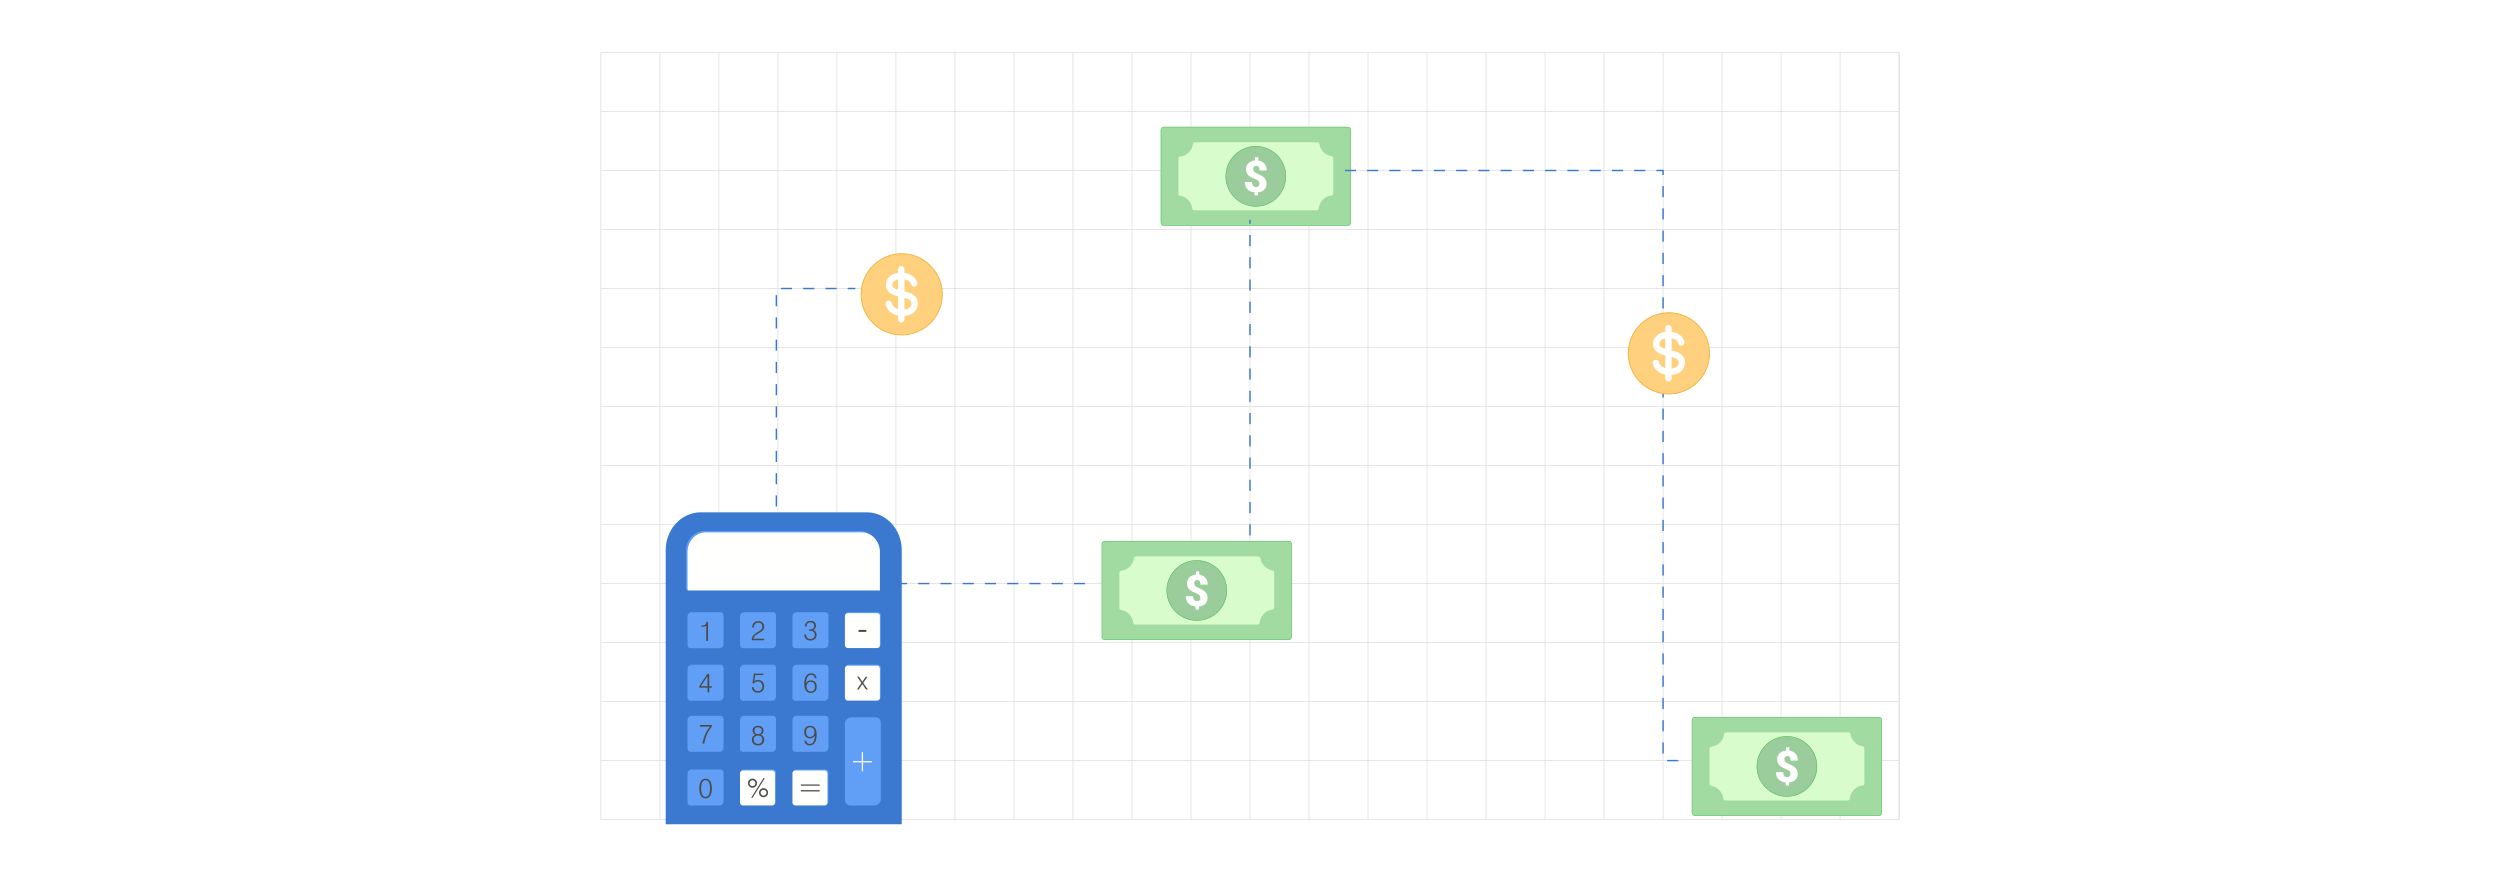 <?xml version="1.0" encoding="UTF-8"?><svg id="Layer_1" xmlns="http://www.w3.org/2000/svg" xmlns:xlink="http://www.w3.org/1999/xlink" viewBox="0 0 860 300"><defs><filter id="drop-shadow-1" filterUnits="userSpaceOnUse"><feOffset dx="2" dy="2"/><feGaussianBlur result="blur" stdDeviation="3"/><feFlood flood-color="#333" flood-opacity=".08"/><feComposite in2="blur" operator="in"/><feComposite in="SourceGraphic"/></filter><filter id="drop-shadow-2" filterUnits="userSpaceOnUse"><feOffset dx="2" dy="2"/><feGaussianBlur result="blur-2" stdDeviation="3"/><feFlood flood-color="#333" flood-opacity=".08"/><feComposite in2="blur-2" operator="in"/><feComposite in="SourceGraphic"/></filter><filter id="drop-shadow-3" filterUnits="userSpaceOnUse"><feOffset dx="2" dy="2"/><feGaussianBlur result="blur-3" stdDeviation="3"/><feFlood flood-color="#333" flood-opacity=".08"/><feComposite in2="blur-3" operator="in"/><feComposite in="SourceGraphic"/></filter><filter id="drop-shadow-4" filterUnits="userSpaceOnUse"><feOffset dx="2" dy="2"/><feGaussianBlur result="blur-4" stdDeviation="3"/><feFlood flood-color="#333" flood-opacity=".08"/><feComposite in2="blur-4" operator="in"/><feComposite in="SourceGraphic"/></filter><filter id="drop-shadow-5" filterUnits="userSpaceOnUse"><feOffset dx="2" dy="2"/><feGaussianBlur result="blur-5" stdDeviation="3"/><feFlood flood-color="#333" flood-opacity=".08"/><feComposite in2="blur-5" operator="in"/><feComposite in="SourceGraphic"/></filter><filter id="drop-shadow-6" filterUnits="userSpaceOnUse"><feOffset dx="2" dy="2"/><feGaussianBlur result="blur-6" stdDeviation="3"/><feFlood flood-color="#333" flood-opacity=".08"/><feComposite in2="blur-6" operator="in"/><feComposite in="SourceGraphic"/></filter></defs><rect y="0" width="860" height="300" rx="5" ry="5" fill="#fff" stroke-width="0"/><rect x="206.702" y="18.05" width="446.596" height="263.9" fill="none" stroke="#dbdcdd" stroke-miterlimit="10" stroke-width=".25"/><polyline points="653.298 261.65 632.997 261.65 612.703 261.65 592.402 261.65 572.101 261.65 551.799 261.65 531.498 261.65 511.197 261.65 490.904 261.65 470.602 261.65 450.301 261.65 430 261.65 409.699 261.65 389.405 261.65 369.104 261.65 348.803 261.65 328.502 261.65 308.2 261.65 287.899 261.65 267.606 261.65 247.304 261.65 227.003 261.65 206.702 261.65" fill="none" stroke="#dbdcdd" stroke-miterlimit="10" stroke-width=".25"/><polyline points="653.298 241.348 632.997 241.348 612.703 241.348 592.402 241.348 572.101 241.348 551.799 241.348 531.498 241.348 511.197 241.348 490.904 241.348 470.602 241.348 450.301 241.348 430 241.348 409.699 241.348 389.405 241.348 369.104 241.348 348.803 241.348 328.502 241.348 308.2 241.348 287.899 241.348 267.606 241.348 247.304 241.348 227.003 241.348 206.702 241.348" fill="none" stroke="#dbdcdd" stroke-miterlimit="10" stroke-width=".25"/><polyline points="653.298 221.047 632.997 221.047 612.703 221.047 592.402 221.047 572.101 221.047 551.799 221.047 531.498 221.047 511.197 221.047 490.904 221.047 470.602 221.047 450.301 221.047 430 221.047 409.699 221.047 389.405 221.047 369.104 221.047 348.803 221.047 328.502 221.047 308.2 221.047 287.899 221.047 267.606 221.047 247.304 221.047 227.003 221.047 206.702 221.047" fill="none" stroke="#dbdcdd" stroke-miterlimit="10" stroke-width=".25"/><polyline points="653.298 200.746 632.997 200.746 612.703 200.746 592.402 200.746 572.101 200.746 551.799 200.746 531.498 200.746 511.197 200.746 490.904 200.746 470.602 200.746 450.301 200.746 430 200.746 409.699 200.746 389.405 200.746 369.104 200.746 348.803 200.746 328.502 200.746 308.2 200.746 287.899 200.746 267.606 200.746 247.304 200.746 227.003 200.746 206.702 200.746" fill="none" stroke="#dbdcdd" stroke-miterlimit="10" stroke-width=".25"/><polyline points="653.298 180.452 632.997 180.452 612.703 180.452 592.402 180.452 572.101 180.452 551.799 180.452 531.498 180.452 511.197 180.452 490.904 180.452 470.602 180.452 450.301 180.452 430 180.452 409.699 180.452 389.405 180.452 369.104 180.452 348.803 180.452 328.502 180.452 308.2 180.452 287.899 180.452 267.606 180.452 247.304 180.452 227.003 180.452 206.702 180.452" fill="none" stroke="#dbdcdd" stroke-miterlimit="10" stroke-width=".25"/><polyline points="653.298 160.151 632.997 160.151 612.703 160.151 592.402 160.151 572.101 160.151 551.799 160.151 531.498 160.151 511.197 160.151 490.904 160.151 470.602 160.151 450.301 160.151 430 160.151 409.699 160.151 389.405 160.151 369.104 160.151 348.803 160.151 328.502 160.151 308.2 160.151 287.899 160.151 267.606 160.151 247.304 160.151 227.003 160.151 206.702 160.151" fill="none" stroke="#dbdcdd" stroke-miterlimit="10" stroke-width=".25"/><polyline points="653.298 139.85 632.997 139.85 612.703 139.85 592.402 139.85 572.101 139.85 551.799 139.85 531.498 139.85 511.197 139.85 490.904 139.85 470.602 139.85 450.301 139.85 430 139.85 409.699 139.85 389.405 139.85 369.104 139.85 348.803 139.85 328.502 139.85 308.2 139.85 287.899 139.85 267.606 139.85 247.304 139.85 227.003 139.85 206.702 139.85" fill="none" stroke="#dbdcdd" stroke-miterlimit="10" stroke-width=".25"/><polyline points="653.298 119.549 632.997 119.549 612.703 119.549 592.402 119.549 572.101 119.549 551.799 119.549 531.498 119.549 511.197 119.549 490.904 119.549 470.602 119.549 450.301 119.549 430 119.549 409.699 119.549 389.405 119.549 369.104 119.549 348.803 119.549 328.502 119.549 308.2 119.549 287.899 119.549 267.606 119.549 247.304 119.549 227.003 119.549 206.702 119.549" fill="none" stroke="#dbdcdd" stroke-miterlimit="10" stroke-width=".25"/><polyline points="653.298 99.248 632.997 99.248 612.703 99.248 592.402 99.248 572.101 99.248 551.799 99.248 531.498 99.248 511.197 99.248 490.904 99.248 470.602 99.248 450.301 99.248 430 99.248 409.699 99.248 389.405 99.248 369.104 99.248 348.803 99.248 328.502 99.248 308.2 99.248 287.899 99.248 267.606 99.248 247.304 99.248 227.003 99.248 206.702 99.248" fill="none" stroke="#dbdcdd" stroke-miterlimit="10" stroke-width=".25"/><polyline points="653.298 78.947 632.997 78.947 612.703 78.947 592.402 78.947 572.101 78.947 551.799 78.947 531.498 78.947 511.197 78.947 490.904 78.947 470.602 78.947 450.301 78.947 430 78.947 409.699 78.947 389.405 78.947 369.104 78.947 348.803 78.947 328.502 78.947 308.2 78.947 287.899 78.947 267.606 78.947 247.304 78.947 227.003 78.947 206.702 78.947" fill="none" stroke="#dbdcdd" stroke-miterlimit="10" stroke-width=".25"/><polyline points="653.298 58.653 632.997 58.653 612.703 58.653 592.402 58.653 572.101 58.653 551.799 58.653 531.498 58.653 511.197 58.653 490.904 58.653 470.602 58.653 450.301 58.653 430 58.653 409.699 58.653 389.405 58.653 369.104 58.653 348.803 58.653 328.502 58.653 308.2 58.653 287.899 58.653 267.606 58.653 247.304 58.653 227.003 58.653 206.702 58.653" fill="none" stroke="#dbdcdd" stroke-miterlimit="10" stroke-width=".25"/><polyline points="653.298 38.352 632.997 38.352 612.703 38.352 592.402 38.352 572.101 38.352 551.799 38.352 531.498 38.352 511.197 38.352 490.904 38.352 470.602 38.352 450.301 38.352 430 38.352 409.699 38.352 389.405 38.352 369.104 38.352 348.803 38.352 328.502 38.352 308.2 38.352 287.899 38.352 267.606 38.352 247.304 38.352 227.003 38.352 206.702 38.352" fill="none" stroke="#dbdcdd" stroke-miterlimit="10" stroke-width=".25"/><polyline points="653.298 281.951 653.298 261.65 653.298 241.348 653.298 221.047 653.298 200.754 653.298 200.746 653.298 180.452 653.298 160.151 653.298 139.85 653.298 119.549 653.298 99.248 653.298 78.954 653.298 78.947 653.298 58.653 653.298 38.352 653.298 18.051" fill="none" stroke="#dbdcdd" stroke-miterlimit="10" stroke-width=".25"/><polyline points="632.994 18.049 632.994 38.35 632.994 58.652 632.994 78.953 632.994 99.246 632.994 119.548 632.994 139.849 632.994 160.15 632.994 180.451 632.994 200.752 632.994 221.046 632.994 241.347 632.994 261.648 632.994 281.949" fill="none" stroke="#dbdcdd" stroke-miterlimit="10" stroke-width=".25"/><polyline points="612.7 18.049 612.7 38.35 612.7 58.652 612.7 78.953 612.7 99.246 612.7 119.548 612.7 139.849 612.7 160.15 612.7 180.451 612.7 200.752 612.7 221.046 612.7 241.347 612.7 261.648 612.7 281.949" fill="none" stroke="#dbdcdd" stroke-miterlimit="10" stroke-width=".25"/><polyline points="592.399 18.049 592.399 38.35 592.399 58.652 592.399 78.953 592.399 99.246 592.399 119.548 592.399 139.849 592.399 160.15 592.399 180.451 592.399 200.752 592.399 221.046 592.399 241.347 592.399 261.648 592.399 281.949" fill="none" stroke="#dbdcdd" stroke-miterlimit="10" stroke-width=".25"/><polyline points="572.098 18.049 572.098 38.35 572.098 58.652 572.098 78.953 572.098 99.246 572.098 119.548 572.098 139.849 572.098 160.15 572.098 180.451 572.098 200.752 572.098 221.046 572.098 241.347 572.098 261.648 572.098 281.949" fill="none" stroke="#dbdcdd" stroke-miterlimit="10" stroke-width=".25"/><polyline points="551.797 18.049 551.797 38.35 551.797 58.652 551.797 78.953 551.797 99.246 551.797 119.548 551.797 139.849 551.797 160.15 551.797 180.451 551.797 200.752 551.797 221.046 551.797 241.347 551.797 261.648 551.797 281.949" fill="none" stroke="#dbdcdd" stroke-miterlimit="10" stroke-width=".25"/><polyline points="531.495 18.049 531.495 38.35 531.495 58.652 531.495 78.953 531.495 99.246 531.495 119.548 531.495 139.849 531.495 160.15 531.495 180.451 531.495 200.752 531.495 221.046 531.495 241.347 531.495 261.648 531.495 281.949" fill="none" stroke="#dbdcdd" stroke-miterlimit="10" stroke-width=".25"/><polyline points="511.194 18.049 511.194 38.35 511.194 58.652 511.194 78.953 511.194 99.246 511.194 119.548 511.194 139.849 511.194 160.15 511.194 180.451 511.194 200.752 511.194 221.046 511.194 241.347 511.194 261.648 511.194 281.949" fill="none" stroke="#dbdcdd" stroke-miterlimit="10" stroke-width=".25"/><polyline points="490.901 18.049 490.901 38.35 490.901 58.652 490.901 78.953 490.901 99.246 490.901 119.548 490.901 139.849 490.901 160.15 490.901 180.451 490.901 200.752 490.901 221.046 490.901 241.347 490.901 261.648 490.901 281.949" fill="none" stroke="#dbdcdd" stroke-miterlimit="10" stroke-width=".25"/><polyline points="470.599 18.049 470.599 38.35 470.599 58.652 470.599 78.953 470.599 99.246 470.599 119.548 470.599 139.849 470.599 160.15 470.599 180.451 470.599 200.752 470.599 221.046 470.599 241.347 470.599 261.648 470.599 281.949" fill="none" stroke="#dbdcdd" stroke-miterlimit="10" stroke-width=".25"/><polyline points="450.298 18.049 450.298 38.35 450.298 58.652 450.298 78.953 450.298 99.246 450.298 119.548 450.298 139.849 450.298 160.15 450.298 180.451 450.298 200.752 450.298 221.046 450.298 241.347 450.298 261.648 450.298 281.949" fill="none" stroke="#dbdcdd" stroke-miterlimit="10" stroke-width=".25"/><polyline points="429.997 18.049 429.997 38.35 429.997 58.652 429.997 78.953 429.997 99.246 429.997 119.548 429.997 139.849 429.997 160.15 429.997 180.451 429.997 200.752 429.997 221.046 429.997 241.347 429.997 261.648 429.997 281.949" fill="none" stroke="#dbdcdd" stroke-miterlimit="10" stroke-width=".25"/><polyline points="409.696 18.049 409.696 38.35 409.696 58.652 409.696 78.953 409.696 99.246 409.696 119.548 409.696 139.849 409.696 160.15 409.696 180.451 409.696 200.752 409.696 221.046 409.696 241.347 409.696 261.648 409.696 281.949" fill="none" stroke="#dbdcdd" stroke-miterlimit="10" stroke-width=".25"/><polyline points="389.402 18.049 389.402 38.35 389.402 58.652 389.402 78.953 389.402 99.246 389.402 119.548 389.402 139.849 389.402 160.15 389.402 180.451 389.402 200.752 389.402 221.046 389.402 241.347 389.402 261.648 389.402 281.949" fill="none" stroke="#dbdcdd" stroke-miterlimit="10" stroke-width=".25"/><polyline points="369.101 18.049 369.101 38.35 369.101 58.652 369.101 78.953 369.101 99.246 369.101 119.548 369.101 139.849 369.101 160.15 369.101 180.451 369.101 200.752 369.101 221.046 369.101 241.347 369.101 261.648 369.101 281.949" fill="none" stroke="#dbdcdd" stroke-miterlimit="10" stroke-width=".25"/><polyline points="348.8 18.049 348.8 38.35 348.8 58.652 348.8 78.953 348.8 99.246 348.8 119.548 348.8 139.849 348.8 160.15 348.8 180.451 348.8 200.752 348.8 221.046 348.8 241.347 348.8 261.648 348.8 281.949" fill="none" stroke="#dbdcdd" stroke-miterlimit="10" stroke-width=".25"/><polyline points="328.499 18.049 328.499 38.35 328.499 58.652 328.499 78.953 328.499 99.246 328.499 119.548 328.499 139.849 328.499 160.15 328.499 180.451 328.499 200.752 328.499 221.046 328.499 241.347 328.499 261.648 328.499 281.949" fill="none" stroke="#dbdcdd" stroke-miterlimit="10" stroke-width=".25"/><polyline points="308.197 18.049 308.197 38.35 308.197 58.652 308.197 78.953 308.197 99.246 308.197 119.548 308.197 139.849 308.197 160.15 308.197 180.451 308.197 200.752 308.197 221.046 308.197 241.347 308.197 261.648 308.197 281.949" fill="none" stroke="#dbdcdd" stroke-miterlimit="10" stroke-width=".25"/><polyline points="287.896 18.049 287.896 38.35 287.896 58.652 287.896 78.953 287.896 99.246 287.896 119.548 287.896 139.849 287.896 160.15 287.896 180.451 287.896 200.752 287.896 221.046 287.896 241.347 287.896 261.648 287.896 281.949" fill="none" stroke="#dbdcdd" stroke-miterlimit="10" stroke-width=".25"/><polyline points="267.603 18.049 267.603 38.35 267.603 58.652 267.603 78.953 267.603 99.246 267.603 119.548 267.603 139.849 267.603 160.15 267.603 180.451 267.603 200.752 267.603 221.046 267.603 241.347 267.603 261.648 267.603 281.949" fill="none" stroke="#dbdcdd" stroke-miterlimit="10" stroke-width=".25"/><polyline points="247.302 18.049 247.302 38.35 247.302 58.652 247.302 78.953 247.302 99.246 247.302 119.548 247.302 139.849 247.302 160.15 247.302 180.451 247.302 200.752 247.302 221.046 247.302 241.347 247.302 261.648 247.302 281.949" fill="none" stroke="#dbdcdd" stroke-miterlimit="10" stroke-width=".25"/><polyline points="227 18.049 227 38.35 227 58.652 227 78.953 227 99.246 227 119.548 227 139.849 227 160.15 227 180.451 227 200.752 227 221.046 227 241.347 227 261.648 227 281.949" fill="none" stroke="#dbdcdd" stroke-miterlimit="10" stroke-width=".25"/><g id="Layer_1-2" filter="url(#drop-shadow-1)"><path d="M239.061,174.234h57.083c6.632,0,12.059,5.829,12.059,12.952v94.357h-81.2v-94.357c0-7.123,5.426-12.952,12.059-12.952h0Z" fill="#3b79d1" fill-rule="evenodd" stroke-width="0"/><path d="M300.15,200.673v-13.275c0-3.675-2.817-6.701-6.239-6.701h-53.686c-3.421,0-6.239,3.026-6.239,6.701v13.275h66.163,0Z" fill="#619ff6" fill-rule="evenodd" stroke-width="0"/><rect x="234.854" y="208.6" width="12.03" height="12.03" rx=".94" ry=".94" fill="#59a1f7" stroke-width="0"/><rect x="252.899" y="208.6" width="12.03" height="12.03" rx=".94" ry=".94" fill="#59a1f7" stroke-width="0"/><rect x="270.943" y="208.6" width="12.03" height="12.03" rx=".94" ry=".94" fill="#59a1f7" stroke-width="0"/><rect x="288.987" y="208.569" width="12.03" height="12.03" rx=".94" ry=".94" fill="#59a1f7" stroke-width="0"/><rect x="234.854" y="226.675" width="12.03" height="12.03" rx=".94" ry=".94" fill="#59a1f7" stroke-width="0"/><rect x="252.899" y="226.675" width="12.03" height="12.03" rx=".94" ry=".94" fill="#59a1f7" stroke-width="0"/><rect x="270.943" y="226.675" width="12.03" height="12.03" rx=".94" ry=".94" fill="#59a1f7" stroke-width="0"/><rect x="288.987" y="226.644" width="12.03" height="12.03" rx=".94" ry=".94" fill="#59a1f7" stroke-width="0"/><rect x="234.854" y="244.243" width="12.03" height="12.03" rx=".94" ry=".94" fill="#59a1f7" stroke-width="0"/><rect x="252.899" y="244.243" width="12.03" height="12.03" rx=".94" ry=".94" fill="#59a1f7" stroke-width="0"/><rect x="270.943" y="244.243" width="12.03" height="12.03" rx=".94" ry=".94" fill="#59a1f7" stroke-width="0"/><rect x="234.854" y="262.702" width="12.03" height="12.03" rx=".94" ry=".94" fill="#59a1f7" stroke-width="0"/><rect x="252.899" y="262.702" width="12.03" height="12.03" rx=".94" ry=".94" fill="#59a1f7" stroke-width="0"/><rect x="270.943" y="262.702" width="12.03" height="12.03" rx=".94" ry=".94" fill="#59a1f7" stroke-width="0"/><path d="M300.685,201.123v-13.275c0-3.675-2.817-6.701-6.239-6.701h-53.686c-3.421,0-6.239,3.026-6.239,6.701v13.275h66.163,0Z" fill="#fffffe" fill-rule="evenodd" stroke-width="0"/><rect x="234.521" y="208.939" width="12.03" height="12.03" rx=".94" ry=".94" fill="#619ff6" stroke-width="0"/><rect x="252.565" y="208.939" width="12.03" height="12.03" rx=".94" ry=".94" fill="#619ff6" stroke-width="0"/><path d="M271.55,208.939h10.15c.517,0,.94.423.94.94v10.15c0,.517-.423.94-.94.94h-10.15c-.517,0-.94-.423-.94-.94v-10.15c0-.517.423-.94.94-.94Z" fill="#619ff6" fill-rule="evenodd" stroke-width="0"/><rect x="288.655" y="208.908" width="12.03" height="12.03" rx=".94" ry=".94" fill="#fffffe" stroke-width="0"/><rect x="234.521" y="227.015" width="12.03" height="12.03" rx=".94" ry=".94" fill="#619ff6" stroke-width="0"/><rect x="252.565" y="227.015" width="12.03" height="12.03" rx=".94" ry=".94" fill="#619ff6" stroke-width="0"/><rect x="270.61" y="227.015" width="12.03" height="12.03" rx=".94" ry=".94" fill="#619ff6" stroke-width="0"/><rect x="288.655" y="226.983" width="12.03" height="12.03" rx=".94" ry=".94" fill="#fffffe" stroke-width="0"/><path d="M240.942,218.486v-5.244c-.147.132-.345.227-.592.287s-.564.089-.949.089h-.097v-.404h.041c.548,0,.956-.105,1.222-.315.266-.208.412-.536.44-.979l.547-.005v6.571h-.611Z" fill="#4b4b4b" stroke-width="0"/><path d="M256.605,218.239c0-.022-.002-.055-.005-.099-.003-.044-.005-.077-.005-.099,0-.468.127-.887.379-1.258.252-.37.664-.733,1.237-1.092.141-.088.341-.208.605-.362.539-.318.885-.558,1.037-.721.141-.153.241-.309.302-.468.061-.158.092-.343.092-.554,0-.432-.122-.769-.366-1.015-.244-.244-.583-.366-1.013-.366-.484,0-.854.141-1.111.424-.257.283-.389.691-.395,1.223h-.611c.022-.7.216-1.241.584-1.618.37-.378.885-.567,1.549-.567.611,0,1.096.171,1.454.514.359.343.537.805.537,1.386,0,.276-.042.52-.127.736-.083.216-.216.421-.396.617-.205.222-.626.514-1.266.873-.202.113-.355.201-.464.265-.479.282-.829.55-1.045.807-.218.255-.338.537-.363.846h3.624v.528h-4.236Z" fill="#4b4b4b" stroke-width="0"/><path d="M274.667,216.264l.637.005c.006.492.136.873.39,1.142.254.269.609.404,1.065.404.49,0,.865-.127,1.125-.379.26-.252.39-.614.39-1.085,0-.459-.135-.799-.406-1.021-.271-.221-.686-.332-1.247-.332-.08,0-.138,0-.177.002-.038.002-.072.005-.103.008l-.005-.492c.031,0,.072.003.122.008.05.005.088.006.113.006.504,0,.883-.105,1.139-.316.255-.211.384-.523.384-.937,0-.357-.114-.645-.344-.865-.229-.218-.532-.328-.912-.328-.432,0-.766.124-1.002.371-.238.249-.363.606-.379,1.075h-.583c.022-.616.207-1.095.554-1.438.349-.345.822-.517,1.419-.517.569,0,1.02.153,1.355.461.335.309.503.722.503,1.242,0,.329-.077.616-.23.857-.152.241-.379.434-.678.578.36.111.637.307.829.591.191.282.287.639.287,1.067,0,.603-.19,1.081-.569,1.435-.379.352-.894.529-1.543.529-.664,0-1.186-.182-1.565-.547-.379-.363-.569-.865-.569-1.504v-.019Z" fill="#4b4b4b" stroke-width="0"/><path d="M241.379,234.047v-3.46l-2.262,3.46h2.262ZM241.379,236.19v-1.624h-2.826v-.528l2.78-4.231h.656v4.24h.877v.518h-.877v1.624h-.611Z" fill="#4b4b4b" stroke-width="0"/><path d="M256.651,234.408l.611-.005c.019.418.161.747.426.987.266.238.623.357,1.07.357.465,0,.829-.143,1.09-.429.262-.287.392-.684.392-1.195,0-.529-.135-.946-.406-1.248-.271-.302-.644-.454-1.117-.454-.298,0-.561.056-.789.168-.23.111-.414.273-.551.484h-.519l.497-3.358h3.216v.518h-2.771l-.321,2.115c.158-.141.351-.246.575-.316.226-.07.481-.105.769-.105.62,0,1.117.196,1.488.589s.558.921.558,1.582c0,.672-.191,1.206-.573,1.599s-.902.589-1.56.589c-.616,0-1.109-.169-1.482-.508-.374-.337-.573-.794-.602-1.369h0Z" fill="#4b4b4b" stroke-width="0"/><path d="M275.442,234.167c0,.517.13.929.39,1.236.26.309.608.462,1.045.462.468,0,.826-.136,1.071-.41.246-.274.37-.673.37-1.197,0-.548-.124-.971-.371-1.272-.247-.299-.598-.45-1.051-.45-.421,0-.769.153-1.043.462-.274.307-.41.697-.41,1.169h0ZM275.29,233.05c.165-.331.39-.581.677-.752.287-.171.625-.257,1.017-.257.602,0,1.081.197,1.438.592.355.395.534.927.534,1.598,0,.661-.183,1.184-.548,1.571-.365.387-.86.581-1.485.581-.73,0-1.289-.262-1.675-.786-.385-.525-.578-1.284-.578-2.279,0-1.198.205-2.116.617-2.751.412-.634,1.004-.952,1.778-.952.511,0,.929.15,1.255.451.326.302.512.71.558,1.223h-.573c-.045-.366-.18-.652-.401-.854-.223-.202-.514-.302-.874-.302-.545,0-.963.247-1.258.741-.293.493-.453,1.219-.481,2.176h0Z" fill="#4b4b4b" stroke-width="0"/><rect x="234.521" y="244.583" width="12.03" height="12.03" rx=".94" ry=".94" fill="#619ff6" stroke-width="0"/><rect x="252.565" y="244.583" width="12.03" height="12.03" rx=".94" ry=".94" fill="#619ff6" stroke-width="0"/><rect x="270.61" y="244.583" width="12.03" height="12.03" rx=".94" ry=".94" fill="#619ff6" stroke-width="0"/><rect x="234.521" y="263.042" width="12.03" height="12.03" rx=".94" ry=".94" fill="#619ff6" stroke-width="0"/><rect x="252.565" y="263.042" width="12.03" height="12.03" rx=".94" ry=".94" fill="#fffffe" stroke-width="0"/><rect x="270.61" y="263.042" width="12.03" height="12.03" rx=".94" ry=".94" fill="#fffffe" stroke-width="0"/><path d="M257.281,252.458c0,.423.138.767.415,1.035.277.268.634.401,1.071.401.445,0,.802-.135,1.075-.406.273-.271.409-.63.409-1.076,0-.426-.132-.763-.396-1.01-.265-.247-.626-.371-1.087-.371-.47,0-.836.125-1.096.374-.26.249-.39.6-.39,1.053h0ZM257.506,249.376c0,.357.111.639.335.846.223.207.533.31.927.31.393,0,.703-.103.929-.31.224-.207.337-.489.337-.846,0-.371-.114-.666-.341-.883-.229-.219-.536-.329-.924-.329s-.697.108-.923.326c-.227.218-.34.512-.34.887h0ZM257.782,250.756c-.304-.158-.528-.352-.675-.583-.147-.229-.221-.501-.221-.816,0-.514.169-.924.509-1.233.34-.307.797-.461,1.372-.461.577,0,1.032.153,1.371.461.338.309.508.719.508,1.233,0,.315-.072.587-.218.816-.146.23-.37.424-.673.583.355.138.634.355.836.652.202.298.302.642.302,1.032,0,.609-.191,1.092-.572,1.449-.381.355-.899.534-1.552.534-.655,0-1.173-.179-1.554-.534-.381-.357-.572-.84-.572-1.449,0-.39.1-.735.301-1.032.201-.296.479-.514.838-.652h0Z" fill="#4b4b4b" stroke-width="0"/><path d="M275.28,249.787c0,.548.124.97.37,1.267.246.296.595.445,1.048.445.426,0,.775-.152,1.049-.454.274-.302.41-.689.41-1.161,0-.52-.13-.934-.39-1.242-.26-.307-.611-.461-1.051-.461-.468,0-.824.136-1.07.41-.244.274-.366.672-.366,1.195h0ZM275.289,252.757c.055.376.193.661.41.855.219.194.512.291.879.291.545,0,.962-.243,1.248-.727.288-.486.446-1.214.478-2.187-.163.334-.387.586-.675.76-.287.172-.625.258-1.013.258-.603,0-1.082-.197-1.44-.592-.355-.395-.534-.929-.534-1.601,0-.658.182-1.181.547-1.57.363-.388.857-.583,1.482-.583.733,0,1.294.26,1.679.782.385.522.578,1.28.578,2.274,0,1.204-.205,2.124-.616,2.755-.409.631-1.004.948-1.784.948-.52,0-.938-.146-1.258-.439-.318-.291-.503-.7-.554-1.226h.573,0Z" fill="#4b4b4b" stroke-width="0"/><path d="M290.859,244.745h8.27c1.034,0,1.879.846,1.879,1.879v26.315c0,1.034-.846,1.88-1.879,1.88h-8.27c-1.034,0-1.88-.846-1.88-1.88v-26.315c0-1.034.846-1.879,1.88-1.879Z" fill="#59a1f7" fill-rule="evenodd" stroke-width="0"/><path d="M239.623,253.789c.18-1.095.487-2.129.919-3.1.434-.971.988-1.875,1.663-2.71h-3.437v-.573h4.088v.573c-.697.844-1.259,1.745-1.684,2.704-.424.957-.722,1.992-.89,3.106h-.661Z" fill="#4b4b4b" stroke-width="0"/><path d="M290.534,244.997h8.27c1.034,0,1.879.846,1.879,1.88v26.315c0,1.034-.846,1.88-1.879,1.88h-8.27c-1.034,0-1.879-.846-1.879-1.88v-26.315c0-1.034.846-1.88,1.879-1.88Z" fill="#619ff6" fill-rule="evenodd" stroke-width="0"/><polygon points="294.885 256.737 294.885 259.816 297.905 259.816 297.905 260.258 294.885 260.258 294.885 263.332 294.454 263.332 294.454 260.258 291.434 260.258 291.434 259.816 294.454 259.816 294.454 256.737 294.885 256.737" fill="#fffffe" stroke-width="0"/><path d="M279.957,269.812v.443h-6.471v-.443h6.471ZM279.957,267.858v.426h-6.471v-.426h6.471Z" fill="#4b4b4b" stroke-width="0"/><polygon points="293.333 215.375 293.333 214.678 296.007 214.678 296.007 215.375 293.333 215.375" fill="#4b4b4b" stroke-width="0"/><polygon points="292.779 235.204 294.328 232.942 292.845 230.793 293.484 230.793 294.643 232.552 295.78 230.793 296.399 230.793 294.954 232.934 296.56 235.204 295.917 235.204 294.651 233.333 293.388 235.204 292.779 235.204" fill="#4b4b4b" stroke-width="0"/><path d="M259.649,270.688c0,.282.099.52.296.717.197.197.435.296.717.296.28,0,.518-.097.713-.293.194-.196.291-.435.291-.721,0-.283-.096-.523-.288-.716s-.432-.288-.716-.288c-.285,0-.525.097-.721.291-.196.194-.293.432-.293.713h0ZM259.102,270.688c0-.437.15-.805.453-1.103.301-.299.67-.448,1.107-.448s.805.149,1.103.448c.299.298.448.666.448,1.103s-.15.807-.45,1.107c-.299.302-.667.453-1.101.453s-.804-.152-1.106-.454c-.302-.302-.454-.672-.454-1.106ZM256.406,272.436l4.218-6.759h.478l-4.215,6.759h-.481ZM255.844,267.422c0,.285.097.523.293.717.194.193.434.29.716.29s.522-.097.716-.29c.196-.194.293-.432.293-.717,0-.283-.097-.522-.293-.717-.194-.196-.434-.293-.716-.293-.285,0-.525.097-.719.293-.193.196-.29.434-.29.717ZM255.298,267.415c0-.437.149-.805.448-1.103.298-.299.666-.448,1.103-.448s.807.15,1.107.45c.302.299.453.667.453,1.101,0,.437-.152.807-.454,1.107-.302.302-.672.453-1.106.453s-.802-.15-1.101-.453c-.299-.301-.45-.67-.45-1.107h0Z" fill="#4b4b4b" stroke-width="0"/><path d="M239.2,269.238c0,.96.125,1.676.378,2.148.251.471.634.706,1.148.706.512,0,.893-.233,1.14-.702.249-.468.373-1.186.373-2.152,0-.963-.124-1.679-.373-2.147-.247-.468-.628-.702-1.14-.702-.514,0-.898.235-1.148.705-.252.468-.378,1.184-.378,2.144h0ZM238.563,269.238c0-1.098.183-1.936.551-2.512.366-.576.901-.865,1.601-.865.697,0,1.233.291,1.604.873s.558,1.419.558,2.514-.185,1.931-.556,2.508c-.37.576-.905.865-1.605.865-.697,0-1.231-.29-1.599-.868-.368-.578-.553-1.416-.553-2.514h0Z" fill="#4b4b4b" stroke-width="0"/></g><g filter="url(#drop-shadow-2)"><path d="M398.368,41.716h63.263c.55,0,.995.446.995.995v31.884c0,.55-.446.995-.995.995h-63.263c-.55,0-.995-.446-.995-.995v-31.884c0-.55.446-.995.995-.995Z" fill="#a1dba1" fill-rule="evenodd" stroke="#42bb50" stroke-miterlimit="10" stroke-width=".185"/><path d="M451.869,47.513c.253,2.098,2.029,3.912,4.189,4.215.33.046.581.32.581.654v12.162c0,.343-.263.623-.604.66-2.295.251-4.144,2.083-4.424,4.565-.038.337-.319.594-.658.594h-42.16c-.343,0-.623-.263-.66-.604-.246-2.275-2.026-4.111-4.191-4.416-.33-.047-.581-.321-.581-.654v-12.162c0-.343.262-.623.603-.66,2.292-.249,4.136-2.049,4.431-4.337.043-.334.321-.588.658-.588h42.158c.331,0,.617.243.656.571Z" fill="#d9fccd" fill-rule="evenodd" stroke-width="0"/><path d="M420.895,53.806c2.677-5.029,8.923-6.935,13.951-4.258,5.029,2.677,6.935,8.923,4.258,13.951-2.677,5.029-8.923,6.935-13.951,4.259-5.029-2.677-6.935-8.923-4.258-13.952h0Z" fill="#9acc9c" fill-rule="evenodd" stroke="#42bb50" stroke-miterlimit="10" stroke-width=".185"/><path d="M431.223,61.214c0-.39-.096-.694-.287-.915-.194-.221-.528-.43-1.011-.626-.48-.196-.925-.395-1.333-.596-.407-.201-.759-.435-1.053-.701-.294-.264-.52-.571-.679-.921-.156-.347-.234-.769-.234-1.267,0-.83.279-1.514.84-2.049.558-.538,1.305-.852,2.237-.94v-1.115s1.171,0,1.171,0v1.146c.898.131,1.604.5,2.117,1.109.513.606.772,1.375.772,2.308h-2.491c0-.51-.098-.902-.294-1.179-.196-.274-.475-.412-.84-.412-.324,0-.576.103-.754.306-.179.204-.269.483-.269.842,0,.365.103.651.309.865.206.213.538.417.993.613.458.194.887.395,1.295.604.405.209.754.445,1.048.709.294.267.526.576.692.93.168.352.251.777.251,1.272,0,.84-.267,1.526-.799,2.057s-1.257.84-2.177.928v1.042s-1.169,0-1.169,0v-1.05c-1.071-.113-1.893-.48-2.464-1.101-.573-.621-.86-1.44-.86-2.456h2.484c0,.561.123.985.372,1.279.246.292.599.438,1.056.438.334,0,.596-.101.789-.299.191-.199.287-.473.287-.82h0s0-0,0-0Z" fill="#fff" fill-rule="evenodd" stroke-width="0"/></g><g filter="url(#drop-shadow-3)"><path d="M378.064,184.185h63.263c.55,0,.995.446.995.995v31.884c0,.55-.446.995-.995.995h-63.263c-.55,0-.995-.446-.995-.995v-31.884c0-.55.446-.995.995-.995Z" fill="#a1dba1" fill-rule="evenodd" stroke="#42bb50" stroke-miterlimit="10" stroke-width=".185"/><path d="M431.565,189.983c.253,2.098,2.029,3.912,4.189,4.215.33.046.581.32.581.654v12.162c0,.343-.263.623-.604.66-2.295.251-4.144,2.083-4.424,4.565-.038.337-.319.594-.658.594h-42.16c-.343,0-.623-.263-.66-.604-.246-2.275-2.026-4.111-4.191-4.416-.33-.047-.581-.321-.581-.654v-12.162c0-.343.262-.623.603-.66,2.292-.249,4.136-2.049,4.431-4.337.043-.334.321-.588.658-.588h42.158c.331,0,.617.243.656.571Z" fill="#d9fccd" fill-rule="evenodd" stroke-width="0"/><path d="M400.591,196.276c2.677-5.029,8.923-6.935,13.951-4.258,5.029,2.677,6.935,8.923,4.258,13.951-2.677,5.029-8.923,6.935-13.951,4.259-5.029-2.677-6.935-8.923-4.258-13.952h0Z" fill="#9acc9c" fill-rule="evenodd" stroke="#42bb50" stroke-miterlimit="10" stroke-width=".185"/><path d="M410.919,203.683c0-.39-.096-.694-.287-.915-.194-.221-.528-.43-1.011-.626-.48-.196-.925-.395-1.333-.596-.407-.201-.759-.435-1.053-.701-.294-.264-.52-.571-.679-.921-.156-.347-.234-.769-.234-1.267,0-.83.279-1.514.84-2.049.558-.538,1.305-.852,2.237-.94v-1.115s1.171,0,1.171,0v1.146c.898.131,1.604.5,2.117,1.109.513.606.772,1.375.772,2.308h-2.491c0-.51-.098-.902-.294-1.179-.196-.274-.475-.412-.84-.412-.324,0-.576.103-.754.306-.179.204-.269.483-.269.842,0,.365.103.651.309.865.206.213.538.417.993.613.458.194.887.395,1.295.604.405.209.754.445,1.048.709.294.267.526.576.692.93.168.352.251.777.251,1.272,0,.84-.267,1.526-.799,2.057s-1.257.84-2.177.928v1.042s-1.169,0-1.169,0v-1.05c-1.071-.113-1.893-.48-2.464-1.101-.573-.621-.86-1.44-.86-2.456h2.484c0,.561.123.985.372,1.279.246.292.599.438,1.056.438.334,0,.596-.101.789-.299.191-.199.287-.473.287-.82h0s0-0,0-0Z" fill="#fff" fill-rule="evenodd" stroke-width="0"/></g><g filter="url(#drop-shadow-4)"><path d="M581.068,244.712h63.263c.55,0,.995.446.995.995v31.884c0,.55-.446.995-.995.995h-63.263c-.55,0-.995-.446-.995-.995v-31.884c0-.55.446-.995.995-.995Z" fill="#a1dba1" fill-rule="evenodd" stroke="#42bb50" stroke-miterlimit="10" stroke-width=".185"/><path d="M634.569,250.51c.253,2.098,2.029,3.912,4.189,4.215.33.046.581.32.581.654v12.162c0,.343-.263.623-.604.66-2.295.251-4.144,2.083-4.424,4.565-.038.337-.319.594-.658.594h-42.16c-.343,0-.623-.263-.66-.604-.246-2.275-2.026-4.111-4.191-4.416-.33-.047-.581-.321-.581-.654v-12.162c0-.343.262-.623.603-.66,2.292-.249,4.136-2.049,4.431-4.337.043-.334.321-.588.658-.588h42.158c.331,0,.617.243.656.571Z" fill="#d9fccd" fill-rule="evenodd" stroke-width="0"/><path d="M603.595,256.803c2.677-5.029,8.923-6.935,13.951-4.258,5.029,2.677,6.935,8.923,4.258,13.951-2.677,5.029-8.923,6.935-13.951,4.259-5.029-2.677-6.935-8.923-4.258-13.952h0Z" fill="#9acc9c" fill-rule="evenodd" stroke="#42bb50" stroke-miterlimit="10" stroke-width=".185"/><path d="M613.923,264.211c0-.39-.096-.694-.287-.915-.194-.221-.528-.43-1.011-.626-.48-.196-.925-.395-1.333-.596-.407-.201-.759-.435-1.053-.701-.294-.264-.52-.571-.679-.921-.156-.347-.234-.769-.234-1.267,0-.83.279-1.514.84-2.049.558-.538,1.305-.852,2.237-.94v-1.115s1.171,0,1.171,0v1.146c.898.131,1.604.5,2.117,1.109.513.606.772,1.375.772,2.308h-2.491c0-.51-.098-.902-.294-1.179-.196-.274-.475-.412-.84-.412-.324,0-.576.103-.754.306-.179.204-.269.483-.269.842,0,.365.103.651.309.865.206.213.538.417.993.613.458.194.887.395,1.295.604.405.209.754.445,1.048.709.294.267.526.576.692.93.168.352.251.777.251,1.272,0,.84-.267,1.526-.799,2.057s-1.257.84-2.177.928v1.042s-1.169,0-1.169,0v-1.05c-1.071-.113-1.893-.48-2.464-1.101-.573-.621-.86-1.44-.86-2.456h2.484c0,.561.123.985.372,1.279.246.292.599.438,1.056.438.334,0,.596-.101.789-.299.191-.199.287-.473.287-.82h0s0-0,0-0Z" fill="#fff" fill-rule="evenodd" stroke-width="0"/></g><g filter="url(#drop-shadow-5)"><path d="M322.157,99.234c0,1.442-.217,2.838-.621,4.157-.062.217-.14.434-.217.636-1.954,5.351-7.088,9.167-13.106,9.182-7.724,0-13.975-6.235-13.975-13.944-.015-4.483,2.14-8.701,5.77-11.323.295-.217.605-.419.915-.605.295-.186.605-.357.915-.512.295-.155.605-.31.915-.434.108-.062.233-.108.357-.14,3.459-1.365,7.259-1.256,10.594.171.372.155.729.326,1.086.527,2.776,1.551,5.025,4.017,6.297,6.933.015.031.015.047.031.077.683,1.66,1.039,3.459,1.039,5.274Z" fill="#ffd07d" stroke="#efb643" stroke-miterlimit="10" stroke-width=".336"/><path d="M311.344,103.326c-.006.011-.012.021-.016.029.004-.007.009-.017.016-.029ZM313.733,102.92c-.115,1.056-.675,2.012-1.512,2.66-.884.685-1.992,1.004-3.094,1.093v1.167c0,.312-.137.615-.37.821-.322.284-.794.354-1.184.175-.386-.177-.638-.572-.638-.996v-1.276c-.189-.036-.376-.079-.562-.13-1.029-.283-1.984-.834-2.682-1.65-.347-.407-.631-.868-.826-1.366-.051-.13-.097-.263-.137-.397-.036-.121-.074-.244-.086-.371-.021-.213.02-.429.119-.618.203-.389.631-.623,1.069-.584.431.038.807.337.943.747.042.127.07.256.117.381.046.124.103.245.169.359.13.226.293.435.481.617.387.373.881.616,1.395.76v-4.338c-1.006-.261-2.044-.596-2.875-1.242-.404-.315-.746-.704-.97-1.166-.237-.487-.335-1.03-.339-1.569-.004-.547.1-1.091.328-1.589.214-.467.522-.886.9-1.234.807-.743,1.88-1.158,2.955-1.31v-1.212c0-.312.137-.614.371-.821.321-.284.793-.354,1.184-.175.385.177.638.572.638.996v1.205c.143.018.286.04.428.066,1.056.191,2.09.627,2.862,1.389.366.36.665.791.876,1.259.059.131.11.265.155.401.042.128.084.258.103.391.032.211-0.0.431-.092.625-.186.397-.602.65-1.041.631-.431-.019-.821-.299-.975-.702-.046-.12-.069-.246-.116-.366-.048-.121-.109-.236-.179-.345-.137-.212-.315-.393-.518-.543-.44-.324-.972-.493-1.505-.588v4.151c.633.151,1.266.317,1.873.556.917.361,1.785.915,2.285,1.789-.077-.136-.153-.269.003.005.153.268.08.141.003.006.398.702.528,1.54.442,2.337h0ZM311.376,103.269c-.005.009-.011.019-.016.029.007-.012.012-.02.016-.029ZM305.211,95.08c-.143.209-.233.448-.258.701-.025.253-.011.536.086.774.092.228.284.396.482.531.222.151.468.27.717.37.209.085.445.165.698.243v-3.607c-.641.137-1.341.429-1.725.989h0ZM311.356,103.305c.002-.003.003-.005.004-.008-.002.003-.003.005-.004.008ZM311.229,101.453c-.167-.182-.377-.318-.595-.432-.474-.247-.992-.397-1.506-.532v3.987c.835-.094,1.794-.397,2.232-1.177.209-.372.251-.83.166-1.244-.046-.225-.142-.431-.297-.601h0Z" fill="#fff" fill-rule="evenodd" stroke-width="0"/></g><path d="M267.318,174.234h-.5v-3.827h.5v3.827ZM267.318,166.579h-.5v-3.827h.5v3.827ZM267.318,158.924h-.5v-3.827h.5v3.827ZM267.318,151.268h-.5v-3.827h.5v3.827ZM267.318,143.613h-.5v-3.827h.5v3.827ZM267.318,135.958h-.5v-3.827h.5v3.827ZM267.318,128.303h-.5v-3.827h.5v3.827ZM267.318,120.648h-.5v-3.828h.5v3.828ZM267.318,112.993h-.5v-3.828h.5v3.828ZM267.318,105.338h-.5v-3.828h.5v3.828ZM294.238,99.496h-2.641v-.5h2.641v.5ZM287.77,99.496h-3.828v-.5h3.828v.5ZM280.115,99.496h-3.828v-.5h3.828v.5ZM272.46,99.496h-3.828v-.5h3.828v.5Z" fill="#3b79d1" stroke-width="0"/><path d="M373.27,200.996h-3.828v-.5h3.828v.5ZM365.615,200.996h-3.828v-.5h3.828v.5ZM357.96,200.996h-3.827v-.5h3.827v.5ZM350.305,200.996h-3.827v-.5h3.827v.5ZM342.649,200.996h-3.827v-.5h3.827v.5ZM334.994,200.996h-3.827v-.5h3.827v.5ZM327.339,200.996h-3.827v-.5h3.827v.5ZM319.683,200.996h-3.827v-.5h3.827v.5ZM312.028,200.996h-3.827v-.5h3.827v.5Z" fill="#3b79d1" stroke-width="0"/><path d="M430.247,184.185h-.5v-3.827h.5v3.827ZM430.247,176.53h-.5v-3.827h.5v3.827ZM430.247,168.875h-.5v-3.827h.5v3.827ZM430.247,161.22h-.5v-3.827h.5v3.827ZM430.247,153.564h-.5v-3.827h.5v3.827ZM430.247,145.909h-.5v-3.827h.5v3.827ZM430.247,138.254h-.5v-3.827h.5v3.827ZM430.247,130.6h-.5v-3.828h.5v3.828ZM430.247,122.944h-.5v-3.828h.5v3.828ZM430.247,115.289h-.5v-3.828h.5v3.828ZM430.247,107.634h-.5v-3.828h.5v3.828ZM430.247,99.978h-.5v-3.828h.5v3.828ZM430.247,92.323h-.5v-3.828h.5v3.828ZM430.247,84.668h-.5v-3.827h.5v3.827ZM430.247,77.013h-.5v-1.423h.5v1.423Z" fill="#3b79d1" stroke-width="0"/><path d="M577.322,261.898h-3.827v-.5h3.827v.5ZM572.347,259.219h-.5v-3.828h.5v3.828ZM572.347,251.563h-.5v-3.828h.5v3.828ZM572.347,243.908h-.5v-3.828h.5v3.828ZM572.347,236.253h-.5v-3.828h.5v3.828ZM572.347,228.598h-.5v-3.828h.5v3.828ZM572.347,220.942h-.5v-3.828h.5v3.828ZM572.347,213.287h-.5v-3.828h.5v3.828ZM572.347,205.632h-.5v-3.828h.5v3.828ZM572.347,197.976h-.5v-3.827h.5v3.827ZM572.347,190.321h-.5v-3.827h.5v3.827ZM572.347,182.666h-.5v-3.827h.5v3.827ZM572.347,175.011h-.5v-3.827h.5v3.827ZM572.347,167.355h-.5v-3.827h.5v3.827ZM572.347,159.7h-.5v-3.827h.5v3.827ZM572.347,152.045h-.5v-3.827h.5v3.827ZM572.347,144.391h-.5v-3.828h.5v3.828ZM572.347,136.735h-.5v-3.828h.5v3.828ZM572.347,129.08h-.5v-3.828h.5v3.828ZM572.347,121.425h-.5v-3.828h.5v3.828ZM572.347,113.769h-.5v-3.828h.5v3.828ZM572.347,106.114h-.5v-3.828h.5v3.828ZM572.347,98.459h-.5v-3.827h.5v3.827ZM572.347,90.804h-.5v-3.827h.5v3.827ZM572.347,83.148h-.5v-3.827h.5v3.827ZM572.347,75.493h-.5v-3.827h.5v3.827ZM572.347,67.838h-.5v-3.827h.5v3.827ZM572.347,60.182h-.5v-1.279h-2.048v-.5h2.548v1.779ZM565.971,58.903h-3.827v-.5h3.827v.5ZM558.317,58.903h-3.828v-.5h3.828v.5ZM550.662,58.903h-3.828v-.5h3.828v.5ZM543.007,58.903h-3.828v-.5h3.828v.5ZM535.351,58.903h-3.828v-.5h3.828v.5ZM527.696,58.903h-3.828v-.5h3.828v.5ZM520.041,58.903h-3.828v-.5h3.828v.5ZM512.385,58.903h-3.827v-.5h3.827v.5ZM504.73,58.903h-3.827v-.5h3.827v.5ZM497.075,58.903h-3.827v-.5h3.827v.5ZM489.42,58.903h-3.827v-.5h3.827v.5ZM481.764,58.903h-3.827v-.5h3.827v.5ZM474.109,58.903h-3.827v-.5h3.827v.5ZM466.454,58.903h-3.827v-.5h3.827v.5Z" fill="#3b79d1" stroke-width="0"/><g filter="url(#drop-shadow-6)"><path d="M586.057,119.535c0,1.442-.217,2.838-.621,4.157-.062.217-.14.434-.217.636-1.954,5.351-7.088,9.167-13.106,9.182-7.724,0-13.975-6.235-13.975-13.944-.015-4.483,2.14-8.701,5.77-11.323.295-.217.605-.419.915-.605.295-.186.605-.357.915-.512.295-.155.605-.31.915-.434.108-.062.233-.108.357-.14,3.459-1.365,7.259-1.256,10.594.171.372.155.729.326,1.086.527,2.776,1.551,5.025,4.017,6.297,6.933.015.031.015.047.031.077.683,1.66,1.039,3.459,1.039,5.274Z" fill="#ffd07d" stroke="#efb643" stroke-miterlimit="10" stroke-width=".336"/><path d="M575.244,123.627c-.006.011-.012.021-.016.029.004-.007.009-.017.016-.029ZM577.633,123.222c-.115,1.056-.675,2.012-1.512,2.66-.884.685-1.992,1.004-3.094,1.093v1.167c0,.312-.137.615-.37.821-.322.284-.794.354-1.184.175-.386-.177-.638-.572-.638-.996v-1.276c-.189-.036-.376-.079-.562-.13-1.029-.283-1.984-.834-2.682-1.65-.347-.407-.631-.868-.826-1.366-.051-.13-.097-.263-.137-.397-.036-.121-.074-.244-.086-.371-.021-.213.02-.429.119-.618.203-.389.631-.623,1.069-.584.431.038.807.337.943.747.042.127.07.256.117.381.046.124.103.245.169.359.13.226.293.435.481.617.387.373.881.616,1.395.76v-4.338c-1.006-.261-2.044-.596-2.875-1.242-.404-.315-.746-.704-.97-1.166-.237-.487-.335-1.03-.339-1.569-.004-.547.1-1.091.328-1.589.214-.467.522-.886.9-1.234.807-.743,1.88-1.158,2.955-1.31v-1.212c0-.312.137-.614.371-.821.321-.284.793-.354,1.184-.175.385.177.638.572.638.996v1.205c.143.018.286.04.428.066,1.056.191,2.09.627,2.862,1.389.366.36.665.791.876,1.259.059.131.11.265.155.401.042.128.084.258.103.391.032.211-0.0.431-.092.625-.186.397-.602.65-1.041.631-.431-.019-.821-.299-.975-.702-.046-.12-.069-.246-.116-.366-.048-.121-.109-.236-.179-.345-.137-.212-.315-.393-.518-.543-.44-.324-.972-.493-1.505-.588v4.151c.633.151,1.266.317,1.873.556.917.361,1.785.915,2.285,1.789-.077-.136-.153-.269.003.005.153.268.08.141.003.006.398.702.528,1.54.442,2.337h0ZM575.276,123.57c-.005.009-.011.019-.016.029.007-.012.012-.02.016-.029ZM569.111,115.381c-.143.209-.233.448-.258.701-.025.253-.011.536.086.774.092.228.284.396.482.531.222.151.468.27.717.37.209.085.445.165.698.243v-3.607c-.641.137-1.341.429-1.725.989h0ZM575.256,123.607c.002-.003.003-.005.004-.008-.002.003-.003.005-.004.008ZM575.129,121.754c-.167-.182-.377-.318-.595-.432-.474-.247-.992-.397-1.506-.532v3.987c.835-.094,1.794-.397,2.232-1.177.209-.372.251-.83.166-1.244-.046-.225-.142-.431-.297-.601h0Z" fill="#fff" fill-rule="evenodd" stroke-width="0"/></g></svg>